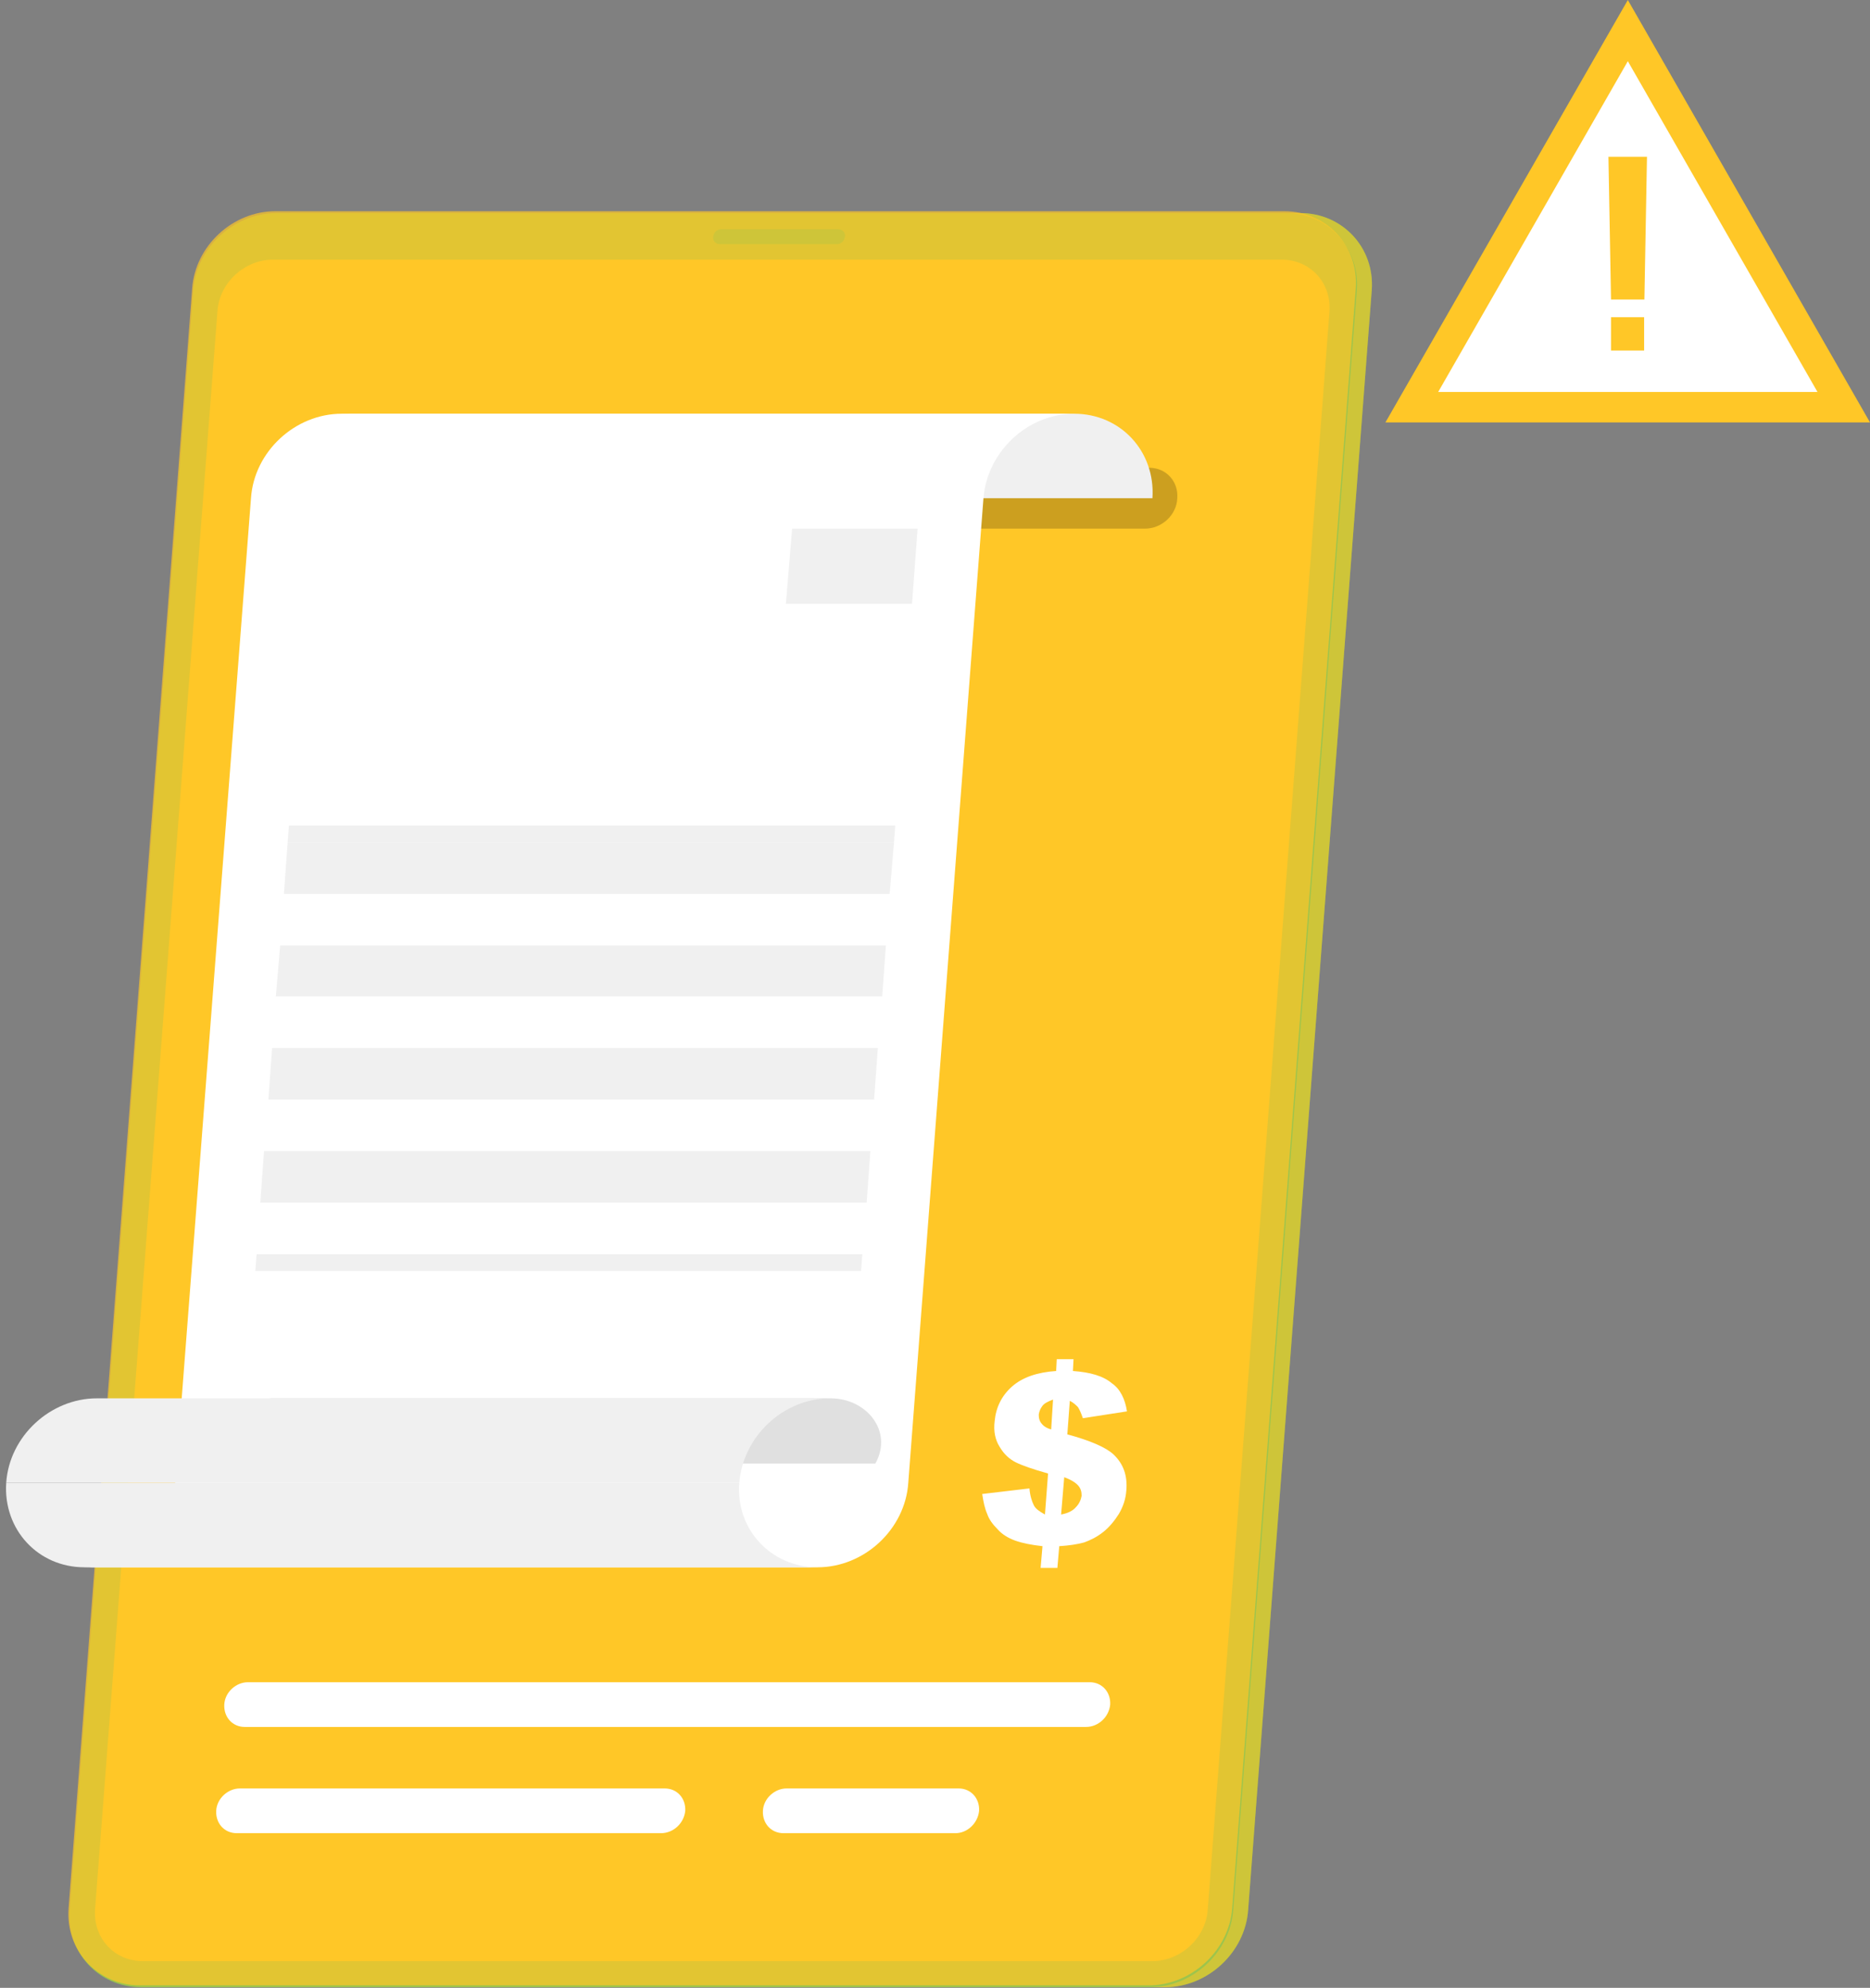 <svg width="301" height="320" viewBox="0 0 301 320" fill="none" xmlns="http://www.w3.org/2000/svg">
<rect x="0" y="0" width="301" height="320" fill="#808080" stroke="none"/>
<path d="M187.501 319.9H25.101C18.301 319.9 13.101 314.3 13.601 307.5L33.501 46.7C34.001 39.9 40.001 34.3 46.901 34.3H209.301C216.101 34.3 221.301 39.9 220.801 46.7L200.901 307.5C200.401 314.3 194.401 319.9 187.501 319.9Z" fill="#9DC44C"/>
<path opacity="0.5" d="M187.501 319.9H25.101C18.301 319.9 13.101 314.3 13.601 307.5L33.501 46.7C34.001 39.9 40.001 34.3 46.901 34.3H209.301C216.101 34.3 221.301 39.9 220.801 46.7L200.901 307.5C200.401 314.3 194.401 319.9 187.501 319.9Z" fill="#FFC727"/>
<path d="M185.1 319.9H22.7C15.9 319.9 10.7 314.3 11.2 307.5L31.1 46.7C31.6 39.9 37.6 34.3 44.5 34.3H206.9C213.7 34.3 218.9 39.9 218.4 46.7L198.5 307.5C198 314.3 191.9 319.9 185.1 319.9Z" fill="#9DC44C"/>
<path opacity="0.7" d="M184.933 319.6H22.533C15.733 319.6 10.533 314 11.033 307.2L30.933 46.4C31.433 39.6 37.433 34 44.333 34H206.733C213.533 34 218.733 39.6 218.233 46.4L198.333 307.2C197.833 314 191.733 319.6 184.933 319.6Z" fill="#FFC727"/>
<path d="M23.001 315.7C18.401 315.7 15.001 312 15.301 307.4L35.001 50.1C35.301 45.5 39.401 41.8 43.901 41.8H206.301C210.901 41.8 214.301 45.5 214.001 50.1L194.401 307.4C194.101 312 190.001 315.7 185.501 315.7H23.001Z" fill="#FFC727"/>
<path opacity="0.2" d="M184.301 85.1H68.101C65.401 85.1 63.401 82.9 63.601 80.2C63.801 77.5 66.201 75.3 68.901 75.3H185.001C187.701 75.3 189.701 77.5 189.501 80.2C189.401 82.9 187.001 85.1 184.301 85.1Z" fill="black"/>
<path opacity="0.3" d="M134.7 39.3H115.9C115.2 39.3 114.7 38.8 114.8 38.1C114.9 37.4 115.4 36.9 116.1 36.9H134.9C135.6 36.9 136.1 37.4 136 38.1C135.9 38.8 135.4 39.3 134.7 39.3Z" fill="#9DC44C"/>
<path d="M67.499 80.2C68.099 72.7 62.399 66.6 54.899 66.6H172.899C180.399 66.6 185.999 72.7 185.499 80.2H67.499Z" fill="#F0F0F0"/>
<path d="M55 66.6C47.5 66.6 40.9 72.7 40.4 80.2L28.2 238.7C27.6 246.2 21.1 252.3 13.6 252.3H131.6C139.1 252.3 145.7 246.2 146.2 238.7L158.3 80.2C158.9 72.7 165.4 66.6 172.9 66.6H55Z" fill="white"/>
<path d="M119 238.7C118.4 246.2 124.1 252.3 131.6 252.3H13.6C6.1 252.3 0.5 246.2 1 238.7H119Z" fill="#F0F0F0"/>
<path d="M50 235.6C50.4 229.8 48.6 225.1 42.8 225.1H133.7C139.5 225.1 143.8 230.4 140.9 235.6H50Z" fill="#E0E0E0"/>
<path d="M119 238.7C119.6 231.2 126.1 225.1 133.6 225.1H15.6C8.1 225.1 1.5 231.2 1 238.7H119Z" fill="#F0F0F0"/>
<path d="M174.8 278H39.4C37.4 278 36 276.4 36.1 274.4C36.2 272.4 38 270.8 39.9 270.8H175.4C177.4 270.8 178.8 272.4 178.7 274.4C178.5 276.4 176.8 278 174.8 278Z" fill="white"/>
<path d="M106.4 295.1H38.1C36.1 295.1 34.7 293.5 34.8 291.5C34.9 289.5 36.7 287.9 38.6 287.9H107C109 287.9 110.4 289.5 110.3 291.5C110.1 293.5 108.4 295.1 106.4 295.1Z" fill="white"/>
<path d="M153.8 295.1H126.1C124.1 295.1 122.7 293.5 122.8 291.5C122.9 289.5 124.7 287.9 126.6 287.9H154.3C156.3 287.9 157.7 289.5 157.6 291.5C157.4 293.5 155.7 295.1 153.8 295.1Z" fill="white"/>
<path d="M181.4 227.2L174.3 228.3C174 227.4 173.7 226.8 173.5 226.5C173.2 226.2 172.8 225.8 172.2 225.5L171.8 230.9C175.5 231.9 178 233 179.2 234.1C180.8 235.6 181.5 237.5 181.3 239.9C181.2 241.3 180.8 242.5 180.1 243.7C179.4 244.8 178.6 245.8 177.6 246.6C176.6 247.4 175.6 247.9 174.5 248.3C173.4 248.6 172.1 248.8 170.5 248.9L170.2 252.4H167.5L167.8 248.9C166 248.7 164.5 248.4 163.4 248C162.3 247.6 161.3 247 160.6 246.2C159.8 245.4 159.2 244.6 158.9 243.7C158.5 242.8 158.3 241.8 158.1 240.5L165.7 239.6C165.8 240.8 166.1 241.7 166.4 242.3C166.7 242.9 167.3 243.3 168.2 243.8L168.7 237.2C166.2 236.5 164.5 235.9 163.5 235.4C162.5 234.9 161.6 234.1 160.9 232.9C160.2 231.8 159.9 230.4 160.1 228.8C160.3 226.6 161.2 224.7 162.9 223.2C164.6 221.7 167 220.9 170 220.7L170.1 218.8H172.8L172.7 220.7C175.5 220.9 177.6 221.5 179 222.7C180.3 223.6 181.1 225.2 181.4 227.2ZM169.5 225.3C168.7 225.6 168.1 225.9 167.8 226.3C167.5 226.7 167.3 227.1 167.2 227.7C167.2 228.3 167.3 228.7 167.6 229.1C167.9 229.5 168.4 229.9 169.2 230.1L169.5 225.3ZM170.8 243.8C171.9 243.6 172.7 243.2 173.2 242.6C173.7 242.1 174 241.4 174.1 240.8C174.1 240.2 174 239.7 173.6 239.2C173.2 238.7 172.4 238.2 171.3 237.8L170.8 243.8Z" fill="white"/>
<path d="M143.9 135.6H46.3L46.5 132.9H144.1L143.9 135.6Z" fill="#F0F0F0"/>
<path d="M143.9 135.6H46.3L45.7 143.9H143.2L143.9 135.6Z" fill="#F0F0F0"/>
<path d="M142.599 152.2H45.099L44.399 160.4H141.999L142.599 152.2Z" fill="#F0F0F0"/>
<path d="M141.3 168.7H43.8L43.2 177H140.7L141.3 168.7Z" fill="#F0F0F0"/>
<path d="M140.099 185.3H42.499L41.899 193.6H139.499L140.099 185.3Z" fill="#F0F0F0"/>
<path d="M138.6 204.6H41.1L41.3 201.9H138.8L138.6 204.6Z" fill="#F0F0F0"/>
<path d="M127.5 85.1H147.7L146.8 97.2H126.5L127.5 85.1Z" fill="#F0F0F0"/>
<g clip-path="url(#clip0_164_5413)">
<path d="M262.021 0L223 68H301L262.021 0Z" fill="#FFC727"/>
<path d="M262.02 9.852L231.495 63.095H292.546L262.02 9.852Z" fill="white"/>
<path d="M258.897 25.238H265.102L264.686 48.212H259.314L258.897 25.238Z" fill="#FFC727"/>
<path d="M264.644 51.063H259.313V56.429H264.644V51.063Z" fill="#FFC727"/>
</g>
<defs>
<clipPath id="clip0_164_5413">
<rect width="78" height="68" fill="white" transform="translate(223)"/>
</clipPath>
</defs>
</svg>

